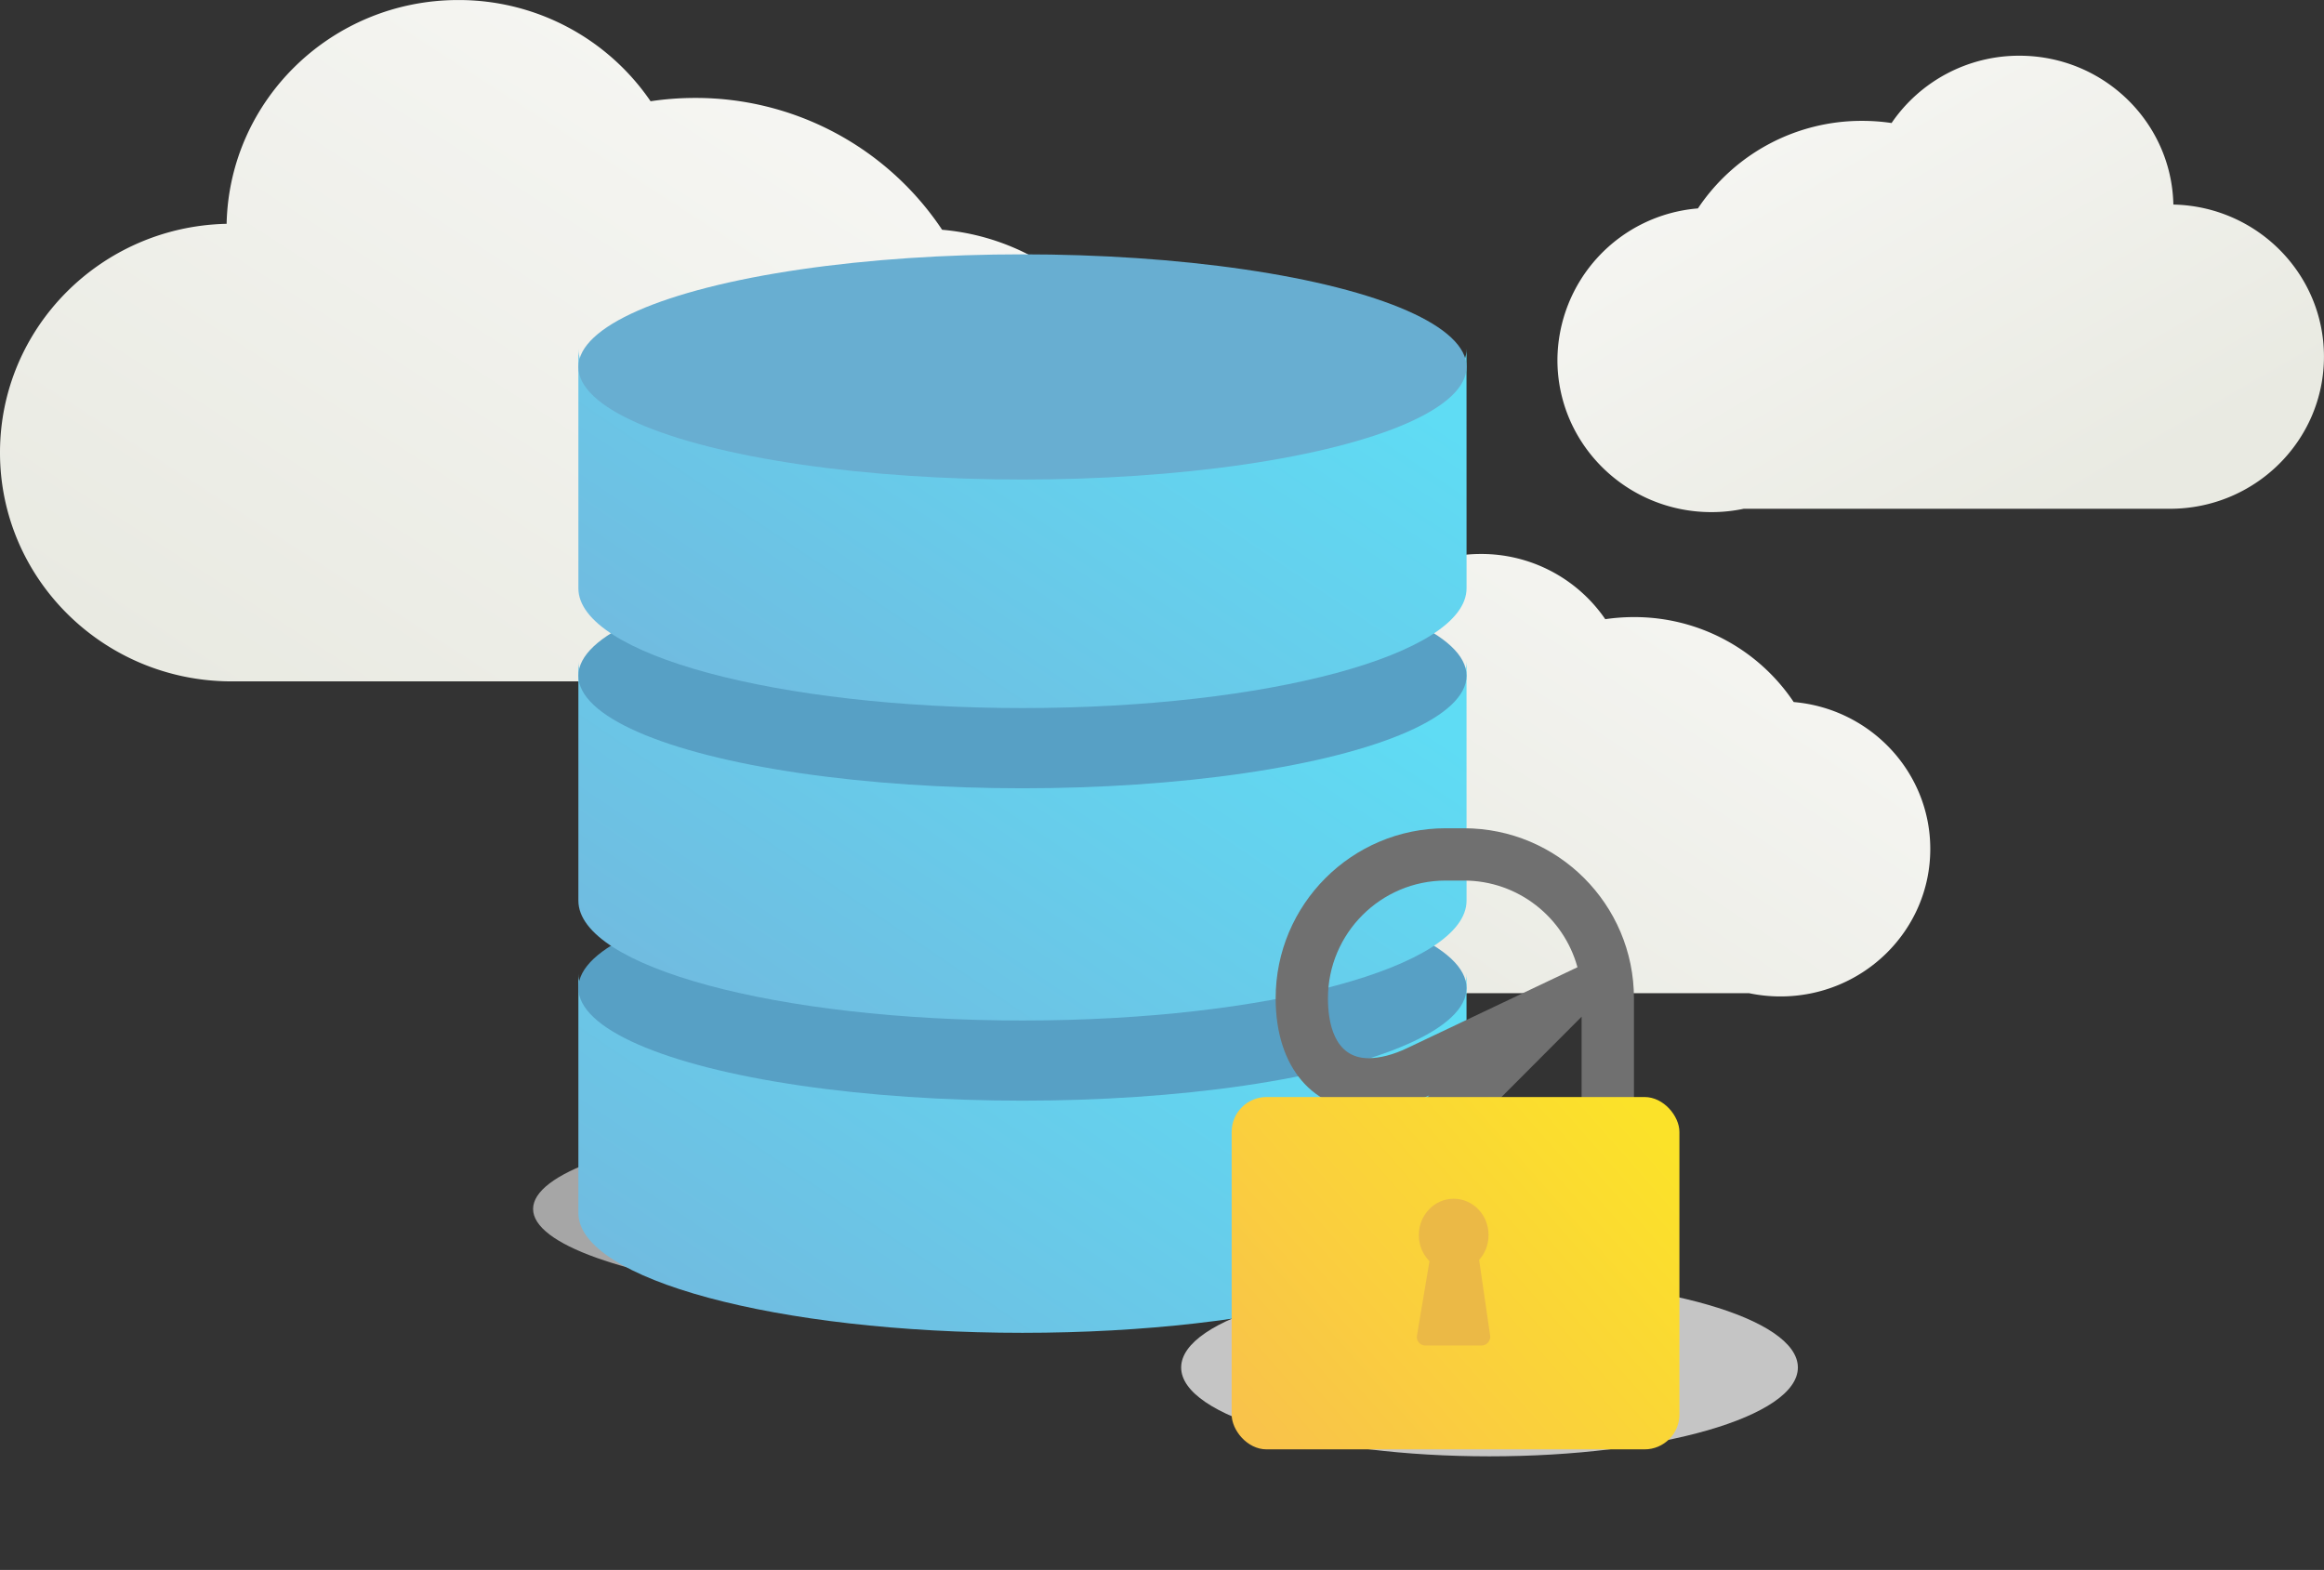 <svg xmlns="http://www.w3.org/2000/svg" xmlns:xlink="http://www.w3.org/1999/xlink" viewBox="0 0 667 450.603"><rect x="0" y="0" width="667" height="450.603" fill="#333333" stroke="none"/><defs><style>.cls-1 { fill: rgba(216,216,216,0.7); } .cls-2 { fill: rgba(221,221,221,0.86); } .cls-3 { fill: url(#linear-gradient); } .cls-4 { fill: url(#linear-gradient-2); } .cls-5 { fill: url(#linear-gradient-3); } .cls-6 { fill: url(#linear-gradient-4); } .cls-7 { fill: #57a0c5; } .cls-8 { fill: #68aed1; } .cls-9 { fill: none; stroke-miterlimit: 10; } .cls-10 { fill: url(#linear-gradient-7); } .cls-11 { fill: #ebb946; } .cls-12, .cls-13 { stroke: none; } .cls-13 { fill: #707070; }</style><linearGradient id="linear-gradient" x1=".779" x2=".046" y1=".2" y2=".878" gradientUnits="objectBoundingBox"><stop offset="0" stop-color="#f6f6f3"/><stop offset="1" stop-color="#e9eae2"/></linearGradient><linearGradient id="linear-gradient-2" x1=".874" x2=".046" y1=".131" y2=".878" xlink:href="#linear-gradient"/><linearGradient id="linear-gradient-3" x1=".24" x2=".89" y1=".11" y2=".78" xlink:href="#linear-gradient"/><linearGradient id="linear-gradient-4" x1="1" x2="0" y1=".244" y2=".848" gradientUnits="objectBoundingBox"><stop offset="0" stop-color="#5fdcf4"/><stop offset="1" stop-color="#71badf"/></linearGradient><linearGradient id="linear-gradient-7" x1="1" x2="0" y1=".171" y2=".862" gradientUnits="objectBoundingBox"><stop offset="0" stop-color="#fbe229"/><stop offset="1" stop-color="#f9c34a"/></linearGradient></defs><g id="Group_25" transform="translate(-631 -3885)"><ellipse id="Oval_5" cx="135.5" cy="28" class="cls-1" rx="135.5" ry="28" transform="translate(784 4204)"/><ellipse id="Oval_5_Copy" cx="88.5" cy="25.5" class="cls-2" rx="88.5" ry="25.5" transform="translate(970 4252)"/><g id="Group_24"><path id="Cloud" d="M901.38 3950.93a84.97 84.97 0 0 0-70.9-37.82 86.42 86.42 0 0 0-12.76.95 66.65 66.65 0 0 0-55.2-29.05c-36.24 0-65.7 28.63-66.48 64.23C660 3950 631 3979.1 631 4014.9c0 36.27 29.77 65.67 66.5 65.67h184.07a67.55 67.55 0 0 0 13.94 1.45c36.73 0 66.5-29.4 66.5-65.67 0-34.3-26.65-62.47-60.62-65.4" class="cls-3"/><path id="Cloud_Copy" d="M1145.8 4086.5a54.98 54.98 0 0 0-45.83-24.38 56.03 56.03 0 0 0-8.25.6 43.13 43.13 0 0 0-35.7-18.72c-23.42 0-42.47 18.46-42.97 41.4-23.3.5-42.05 19.26-42.05 42.33 0 23.38 19.25 42.34 43 42.34h119a43.8 43.8 0 0 0 9 .93c23.75 0 43-18.95 43-42.33 0-22.12-17.23-40.28-39.2-42.17" class="cls-4"/><path id="Cloud_Copy_2" d="M1118.3 3944.84a56.47 56.47 0 0 1 47.12-25.15 57.4 57.4 0 0 1 8.47.62 44.3 44.3 0 0 1 36.68-19.32c24.1 0 43.68 19.04 44.2 42.72 23.95.5 43.22 19.85 43.22 43.65 0 24.12-19.8 43.67-44.2 43.67h-122.34a44.88 44.88 0 0 1-9.26.96c-24.4 0-44.2-19.55-44.2-43.67a43.88 43.88 0 0 1 40.3-43.5z" class="cls-5"/><g id="Data_Storage" transform="translate(797 3958)"><path id="Fill_7" d="M254.9 206.43c0 18.98-57.05 34.37-127.45 34.37S0 225.4 0 206.43v68.74c0 19 57.06 34.38 127.45 34.38s127.46-15.4 127.46-34.38z" class="cls-6"/><ellipse id="Oval" cx="127.453" cy="32.319" class="cls-7" rx="127.453" ry="32.319" transform="translate(0 178.277)"/><path id="Fill_7-2" d="M254.9 116.77c0 18.98-57.05 34.37-127.45 34.37S0 135.74 0 116.77v68.74c0 19 57.06 34.4 127.45 34.4s127.46-15.4 127.46-34.4z" class="cls-6"/><ellipse id="Oval-2" cx="127.453" cy="32.319" class="cls-7" rx="127.453" ry="32.319" transform="translate(0 88.617)"/><path id="Fill_7-3" d="M254.9 27.1c0 19-57.05 34.38-127.45 34.38S0 46.08 0 27.1v68.75c0 19 57.06 34.38 127.45 34.38s127.46-15.4 127.46-34.38z" class="cls-6"/><ellipse id="Oval-3" cx="127.453" cy="32.319" class="cls-8" rx="127.453" ry="32.319"/><g id="Rectangle_4" class="cls-9"><path d="M200.13 213.53a48.83 48.83 0 0 1 48.8-48.8h5.2a48.83 48.83 0 0 1 48.8 48.8v48.8c-.18 46.64-102.8 46.55-102.8 46.55V285.6l44.1-44.2c-24.34 11.56-44.1-.93-44.1-27.87z" class="cls-12"/><path d="M215.13 293.26c29.9-2.28 72.72-11.07 72.8-30.92v-43.52L254.84 252l-39.7 39.8v1.46m11.74-62.55c3.2 0 6.98-.98 10.92-2.85l48.94-23.24c-3.92-14.32-17.05-24.88-32.6-24.88H248.93c-18.64 0-33.8 15.17-33.8 33.8 0 6.43 1.52 17.2 11.73 17.2m-26.73 78.16V285.6l44.08-44.2c-6.16 2.93-12.02 4.3-17.35 4.3-15.72 0-26.74-12.05-26.74-32.17 0-26.94 21.87-48.8 48.8-48.8H278.3h-24.15c26.94 0 48.8 21.86 48.8 48.8v48.8c-.18 46.46-102.03 46.55-102.8 46.55z" class="cls-13"/></g><rect id="Rectangle_5" width="128.507" height="101.128" class="cls-10" rx="10" transform="translate(187.493 241.872)"/><path id="Rectangle_6" d="M245.55 281.32a3.67 3.67 0 0 1 3.5-2.96h4.98a3.58 3.58 0 0 1 3.43 2.97l4.2 28.9a2.52 2.52 0 0 1-2.56 2.96h-15.9a2.45 2.45 0 0 1-2.5-2.97z" class="cls-11"/><ellipse id="Oval_4" cx="10.007" cy="10.426" class="cls-11" rx="10.007" ry="10.426" transform="translate(241.213 271.064)"/></g></g></g></svg>